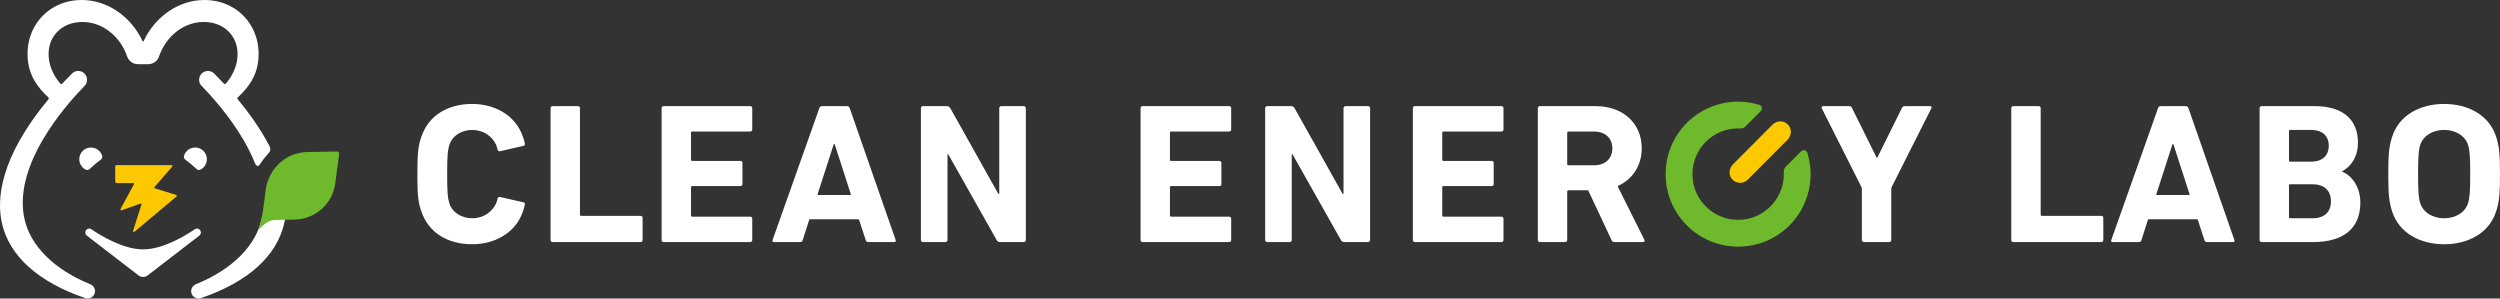 <?xml version="1.0" encoding="UTF-8"?><svg id="b" xmlns="http://www.w3.org/2000/svg" viewBox="0 0 495.454 59.159"><rect x="0" y="0" width="495.454" height="59.159" fill="#333333" stroke="none"/><g id="c"><g><g><g><g><g><g><path d="m17.761,33.492c.813-.756,1.566-1.374,2.237-1.873.244-.181.336-.501.24-.79-.312-.942-1.215-1.638-2.32-1.592-.988.042-1.864.743-2.123,1.697-.301,1.109.232,2.187,1.152,2.673.266.141.593.089.813-.115Z" style="fill:#fff;"/><path d="m39.764,33.607c.921-.487,1.454-1.565,1.152-2.674-.26-.954-1.135-1.655-2.123-1.696-1.104-.046-2.007.65-2.319,1.592-.096.289-.004.609.24.79.672.498,1.424,1.117,2.237,1.873.22.205.547.256.813.115Z" style="fill:#fff;"/></g><path d="m39.75,45.768c-.193-.444-.74-.603-1.14-.331-1.763,1.201-6.28,3.985-10.253,3.985s-8.49-2.784-10.253-3.985c-.4-.273-.947-.113-1.14.331h0c-.141.324-.043.703.237.919l10.248,7.891c.535.412,1.282.412,1.817,0l10.248-7.891c.28-.216.378-.595.237-.919h0Z" style="fill:#fff;"/><path d="m51.897,43.232c-1.124,5.427-5.895,10.202-13.089,13.101-.388.156-.693.47-.836.862-.142.387-.113.819.08,1.183.34.643,1.089.937,1.782.7,9.296-3.189,14.996-8.305,16.485-14.793.207-.901.325-1.809.373-2.721-.175.014-4.688,1.154-4.795,1.669Z" style="fill:#fff;"/></g><path d="m51.658,32.354l-.005-.004s-.315.582-.619.53c-.303-.052-.469-.455-.469-.455l-.005.001c-.604-1.523-1.371-3.09-2.311-4.701-2.792-4.787-6.394-8.757-8.293-10.697-.34-.347-.52-.825-.494-1.31.026-.487.257-.945.633-1.256.693-.572,1.697-.529,2.336.1.644.635,1.3,1.31,1.95,2.006.048.051.107.077.184.078.074-.001.145-.035.195-.092,1.218-1.402,1.993-3.034,2.241-4.718.306-2.073-.228-3.986-1.504-5.388-1.232-1.353-3.049-2.098-5.117-2.098-3.903,0-7.467,2.752-8.868,6.847-.311.909-1.165,1.52-2.126,1.52h-2.063c-.961,0-1.815-.611-2.126-1.52-1.401-4.096-4.965-6.847-8.868-6.847-2.067,0-3.884.745-5.117,2.098-1.276,1.402-1.81,3.315-1.504,5.388.248,1.684,1.023,3.315,2.241,4.717.05.057.121.091.195.092.075.002.136-.026.184-.078.652-.698,1.308-1.373,1.951-2.006.638-.629,1.642-.672,2.336-.1.377.312.608.769.634,1.257.026.486-.154.963-.494,1.31-1.902,1.944-5.51,5.921-8.301,10.711-3.353,5.753-4.578,10.966-3.64,15.493,1.124,5.427,5.895,10.202,13.089,13.101.388.156.693.471.836.862.142.387.113.818-.08,1.183-.26.493-.762.782-1.294.782-.162,0-.326-.027-.487-.082C7.583,55.888,1.882,50.773.394,44.284-.715,39.451-.015,31.254,9.618,19.646c.084-.101.072-.246-.027-.337-2.318-2.129-3.622-4.34-3.987-6.76-.507-3.36.347-6.527,2.403-8.917C10.023,1.29,12.941,0,16.221,0c5.018,0,9.756,3.229,12.069,8.228.034.073.097.073.13,0C30.735,3.229,35.473,0,40.491,0c3.281,0,6.198,1.29,8.214,3.633,2.056,2.39,2.91,5.556,2.403,8.917-.365,2.42-1.669,4.631-3.987,6.76-.099.091-.111.236-.027.337,2.224,2.68,4.544,5.9,6.353,9.376,0,0,.377.719-.186,1.299-.235.242-1.211,1.369-1.604,2.033Z" style="fill:#fff;"/></g><path d="m52.699,37.363l-.555,4.164c-.037.429-.371,2.398-1.001,4.115.341-.405,1.795-2.026,3.34-2.052.025-0,3.841-.066,3.841-.066,4.174-.072,7.572-3.099,8.124-7.237l.77-5.775c.035-.261-.171-.492-.434-.487l-5.825.101c-4.174.072-7.572,3.099-8.259,7.237Z" style="fill:#6fba2c;"/></g><path d="m23.124,32.719l10.888.005c.147.002.224.176.126.286l-3.544,4.081c-.064.072-.033.187.06.216l4.277,1.337c.13.041.163.209.059.296l-8.342,6.99c-.132.111-.327-.02-.275-.184l1.654-5.213c.036-.114-.074-.22-.187-.18l-3.75,1.329c-.148.053-.284-.105-.209-.244l2.664-4.931c.052-.097-.018-.214-.128-.215l-3.293-.006c-.157-0-.285-.128-.285-.285l-.006-2.996c-0-.16.131-.289.29-.286Z" style="fill:#fcc800;"/></g><g><g><path d="m109.115,21.432c0-.237.159-.396.396-.396h5.03c.237,0,.397.159.397.396v21.113c0,.159.079.237.237.237h11.78c.237,0,.396.159.396.396v4.397c0,.237-.159.396-.396.396h-17.444c-.237,0-.396-.159-.396-.396v-26.143Z" style="fill:#fff;"/><path d="m131.123,21.432c0-.237.159-.396.396-.396h17.166c.237,0,.396.159.396.396v4.238c0,.237-.159.396-.396.396h-11.502c-.159,0-.237.079-.237.237v5.348c0,.158.079.237.237.237h9.56c.238,0,.397.158.397.396v4.199c0,.237-.159.396-.397.396h-9.56c-.159,0-.237.079-.237.237v5.585c0,.158.079.237.237.237h11.502c.237,0,.396.159.396.396v4.238c0,.237-.159.396-.396.396h-17.166c-.237,0-.396-.159-.396-.396v-26.143Z" style="fill:#fff;"/><path d="m162.375,21.432c.08-.237.237-.396.516-.396h4.991c.276,0,.435.159.515.396l9.111,26.143c.079.237,0,.396-.277.396h-5.149c-.277,0-.436-.119-.515-.396l-1.308-3.988c-.026-.082-.103-.137-.189-.137h-9.522c-.086,0-.163.056-.189.138l-1.271,3.987c-.079.277-.237.396-.515.396h-5.189c-.277,0-.356-.159-.277-.396l9.269-26.143Zm2.845,7.19l-3.2,9.907c-.019.058.024.117.085.117h6.439c.061,0,.104-.059.085-.117l-3.195-9.907c-.034-.104-.18-.104-.214,0" style="fill:#fff;"/><path d="m187.775,30.685v16.89c0,.218-.178.396-.396.396h-4.476c-.218,0-.396-.178-.396-.396v-26.143c0-.219.178-.396.396-.396h4.753c.277,0,.515.119.673.396l9.521,16.98c.05.089.185.054.185-.048v-16.932c0-.219.177-.396.395-.396h4.476c.22,0,.396.178.396.396v26.143c0,.218-.177.396-.396.396h-4.713c-.316,0-.515-.119-.673-.396l-9.56-16.938c-.05-.089-.184-.053-.184.048" style="fill:#fff;"/><path d="m398.602,21.432c0-.237.159-.396.396-.396h5.03c.238,0,.397.159.397.396v21.113c0,.159.079.237.237.237h11.779c.237,0,.396.159.396.396v4.397c0,.237-.159.396-.396.396h-17.444c-.237,0-.396-.159-.396-.396v-26.143Z" style="fill:#fff;"/><path d="m427.685,21.432c.08-.237.238-.396.516-.396h4.991c.276,0,.435.159.515.396l9.111,26.143c.079.237,0,.396-.277.396h-5.149c-.277,0-.436-.119-.515-.396l-1.308-3.988c-.026-.082-.103-.137-.189-.137h-9.522c-.086,0-.163.056-.189.138l-1.271,3.987c-.079.277-.237.396-.515.396h-5.189c-.277,0-.356-.159-.277-.396l9.269-26.143Zm2.845,7.19l-3.2,9.907c-.019.058.024.117.085.117h6.439c.061,0,.104-.059.085-.117l-3.195-9.907c-.034-.104-.18-.104-.214,0" style="fill:#fff;"/><path d="m464.172,34.027c1.782.673,3.605,2.893,3.605,6.1,0,5.309-3.526,7.844-9.349,7.844h-10.22c-.22,0-.397-.178-.397-.396v-26.145c0-.218.178-.396.397-.396h10.497c5.863,0,8.596,2.891,8.596,7.17,0,2.931-1.347,4.753-3.129,5.744l-.005.003c-.031.017-.028.063.005.076m-6.18-1.98c2.218,0,3.526-1.188,3.526-3.17,0-1.981-1.308-3.129-3.526-3.129h-4.12c-.159,0-.237.079-.237.237v5.823c0,.159.079.238.237.238h4.12Zm-4.12,11.21h4.437c2.377,0,3.645-1.267,3.645-3.367,0-2.059-1.268-3.366-3.645-3.366h-4.437c-.159,0-.237.079-.237.237v6.259c0,.159.079.237.237.237" style="fill:#fff;"/><path d="m474.066,41.87c-.595-1.862-.753-3.366-.753-7.367s.159-5.507.753-7.368c1.386-4.356,5.603-6.535,10.318-6.535,4.713,0,8.931,2.179,10.318,6.535.594,1.862.752,3.367.752,7.368s-.159,5.506-.752,7.367c-1.387,4.357-5.604,6.535-10.318,6.535-4.714,0-8.932-2.178-10.318-6.535m15.05-1.584c.317-.951.436-2.258.436-5.783s-.119-4.833-.436-5.783c-.594-1.862-2.514-2.971-4.732-2.971s-4.139,1.109-4.733,2.971c-.317.95-.435,2.258-.435,5.783s.118,4.832.435,5.783c.595,1.862,2.515,2.97,4.733,2.97s4.139-1.109,4.732-2.97" style="fill:#fff;"/><path d="m256.002,30.685v16.89c0,.218-.178.396-.396.396h-4.476c-.218,0-.396-.178-.396-.396v-26.143c0-.219.178-.396.396-.396h4.753c.277,0,.515.119.673.396l9.521,16.98c.05.089.185.054.185-.048v-16.932c0-.219.177-.396.395-.396h4.476c.22,0,.396.178.396.396v26.143c0,.218-.177.396-.396.396h-4.713c-.316,0-.515-.119-.673-.396l-9.56-16.938c-.05-.089-.184-.053-.184.048" style="fill:#fff;"/><path d="m226.039,21.432c0-.237.159-.396.396-.396h17.166c.237,0,.396.159.396.396v4.238c0,.237-.159.396-.396.396h-11.502c-.159,0-.237.079-.237.237v5.348c0,.158.079.237.237.237h9.56c.238,0,.397.158.397.396v4.199c0,.237-.159.396-.397.396h-9.56c-.159,0-.237.079-.237.237v5.585c0,.158.079.237.237.237h11.502c.237,0,.396.159.396.396v4.238c0,.237-.159.396-.396.396h-17.166c-.237,0-.396-.159-.396-.396v-26.143Z" style="fill:#fff;"/><path d="m280.005,21.432c0-.237.159-.396.396-.396h17.166c.237,0,.396.159.396.396v4.238c0,.237-.159.396-.396.396h-11.502c-.159,0-.237.079-.237.237v5.348c0,.158.079.237.237.237h9.56c.238,0,.397.158.397.396v4.199c0,.237-.159.396-.397.396h-9.56c-.159,0-.237.079-.237.237v5.585c0,.158.079.237.237.237h11.502c.237,0,.396.159.396.396v4.238c0,.237-.159.396-.396.396h-17.166c-.237,0-.396-.159-.396-.396v-26.143Z" style="fill:#fff;"/><path d="m319.975,47.971c-.357,0-.475-.119-.595-.396l-4.576-9.739c-.036-.076-.112-.124-.196-.124h-3.778c-.132,0-.238.106-.238.237v9.625c0,.219-.178.396-.396.396h-5.031c-.218,0-.396-.178-.396-.396v-26.143c0-.218.178-.396.396-.396h11.046c5.506,0,9.149,3.446,9.149,8.358,0,3.404-1.778,6.113-4.686,7.438-.058.027-.083.095-.055.152l5.263,10.527c.127.253-.001.46-.284.46h-5.624Zm-.436-18.577c0-2.02-1.426-3.328-3.644-3.328h-5.065c-.159,0-.237.079-.237.237v6.219c0,.159.079.237.237.237h5.065c2.218,0,3.644-1.307,3.644-3.366" style="fill:#fff;"/><path d="m369.384,47.971c-.219,0-.396-.178-.396-.396v-10.15c0-.124-.029-.246-.085-.357l-7.877-15.636c-.079-.199,0-.396.277-.396h5.149c.277,0,.476.119.595.396l4.872,9.824h.119l4.872-9.824c.119-.277.316-.396.595-.396h4.991c.276,0,.396.198.276.396l-7.876,15.636c-.056.111-.085.233-.085.357v10.15c0,.218-.178.396-.396.396h-5.031Z" style="fill:#fff;"/><path d="m351.278,24.703l-7.828,7.856c-.741.745-.92,1.943-.303,2.794.786,1.085,2.31,1.171,3.214.264l7.907-7.936c.823-.826.877-2.184.054-3.009-.01-.01-.02-.02-.03-.03-.828-.824-2.189-.766-3.013.061" style="fill:#fcc800;"/><path d="m344.471,48.876c-3.802,0-7.418-1.474-10.141-4.185-3.186-3.173-4.683-7.574-4.109-12.073.76-5.949,5.228-10.823,11.118-12.128,2.456-.545,4.914-.447,7.307.287.25.077.438.274.501.529.064.254-.009.517-.194.702l-3.033,3.044c-.288.29-.688.439-1.099.41-.117-.009-.235-.013-.354-.013-2.421,0-4.696.942-6.408,2.653-1.992,1.992-2.932,4.754-2.58,7.58.508,4.077,3.848,7.368,7.943,7.828,2.614.296,5.128-.504,7.077-2.247,1.925-1.721,3.028-4.183,3.028-6.755,0-.127-.006-.251-.016-.375-.031-.41.117-.812.406-1.102l3.032-3.043c.186-.188.448-.26.702-.198.254.063.453.249.531.5.739,2.381.848,4.829.324,7.274-1.264,5.9-6.12,10.393-12.084,11.181-.654.086-1.306.129-1.953.129" style="fill:#6fba2c;"/></g><path d="m88.62,34.503c0,3.841.119,4.792.436,5.783.594,1.862,2.436,2.97,4.535,2.97,2.227,0,3.983-1.276,4.744-2.983.108-.266.22-.654.279-.931.07-.256.239-.359.505-.303l4.615,1.062c.247.056.329.171.286.427-.117.629-.436,1.61-.719,2.215-1.578,3.551-5.336,5.663-9.75,5.663-4.713,0-8.655-2.218-10.08-6.615-.594-1.742-.752-3.129-.752-7.288s.159-5.546.752-7.288c1.426-4.397,5.367-6.615,10.08-6.615,4.414,0,8.172,2.112,9.75,5.663.283.605.603,1.586.719,2.215.043.256-.039.371-.286.427l-4.615,1.062c-.266.056-.435-.047-.505-.303-.06-.277-.172-.665-.279-.931-.761-1.707-2.517-2.983-4.744-2.983-2.099,0-3.941,1.109-4.535,2.97-.317.991-.436,1.942-.436,5.783Z" style="fill:#fff;"/></g></g></g></svg>